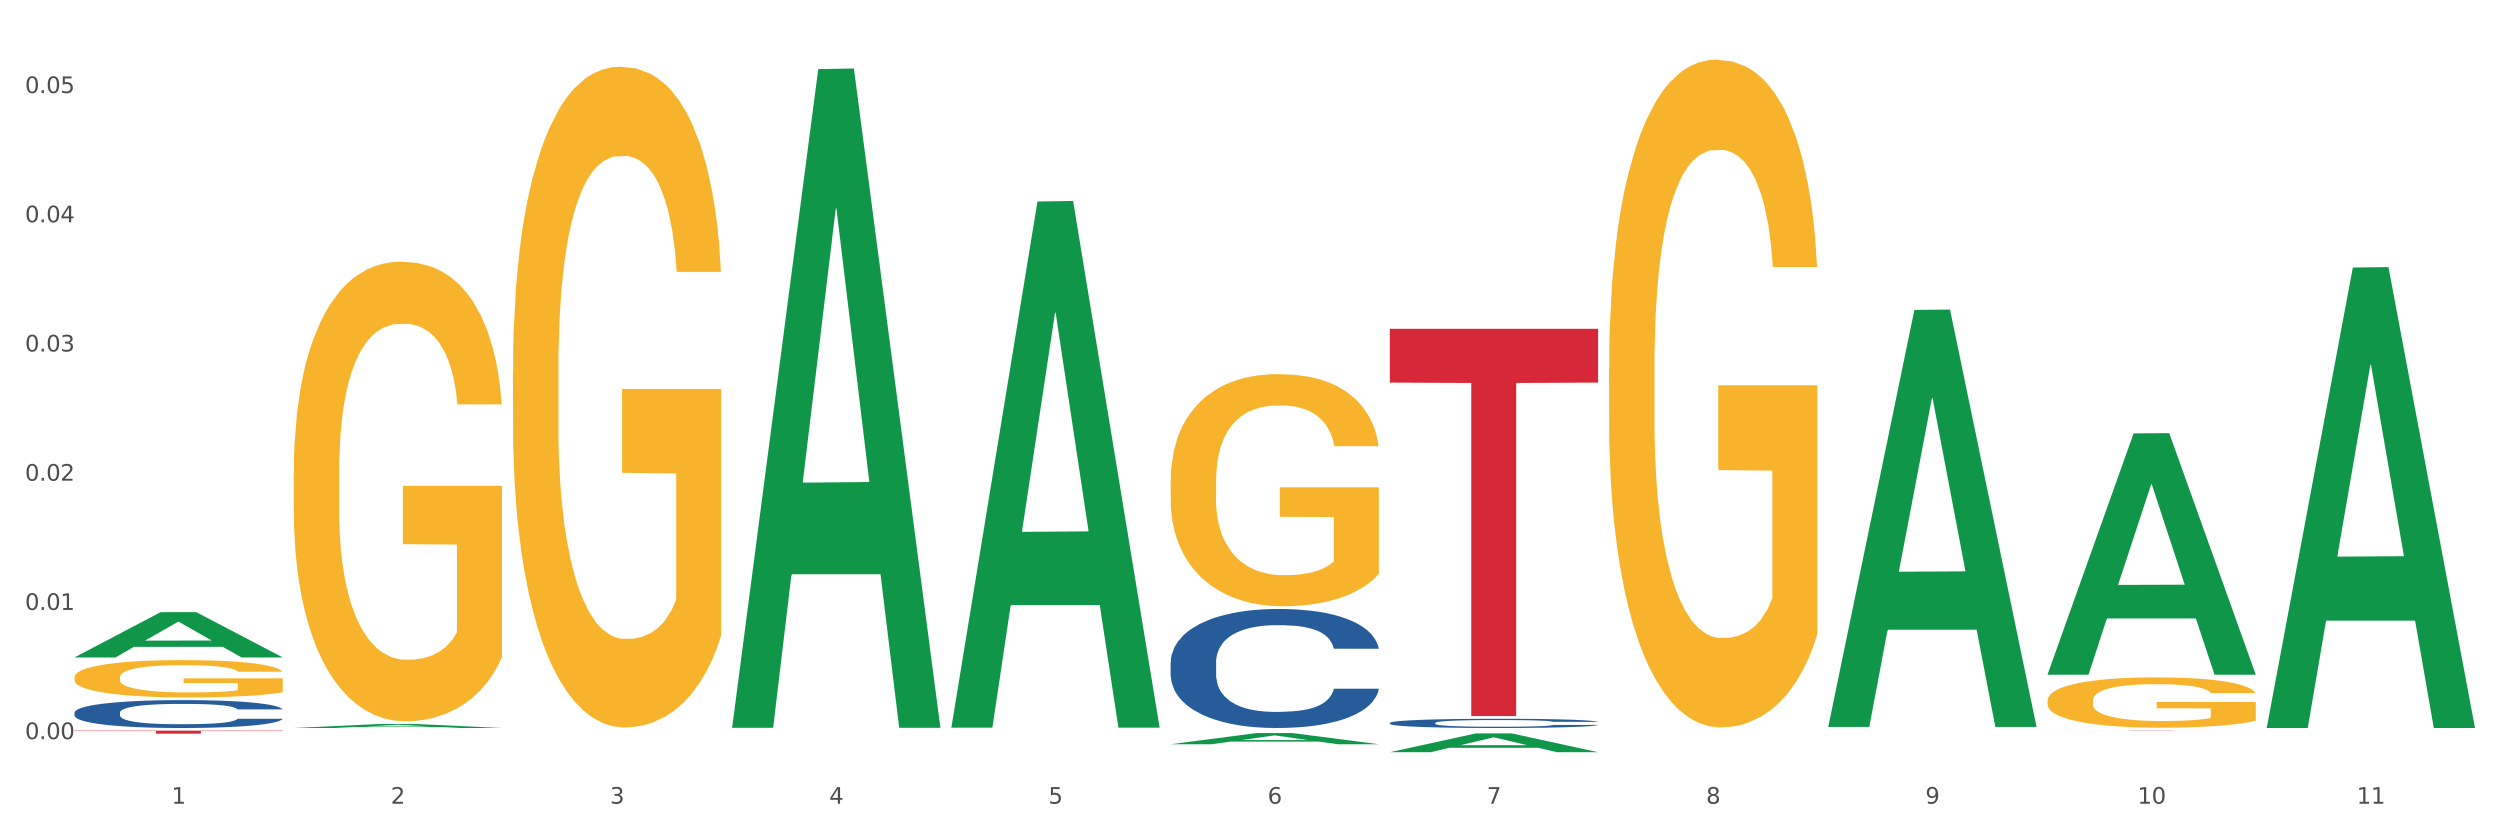 <?xml version="1.0" encoding="utf-8" standalone="no"?>
<!DOCTYPE svg PUBLIC "-//W3C//DTD SVG 1.1//EN"
  "http://www.w3.org/Graphics/SVG/1.1/DTD/svg11.dtd">
<svg xmlns:xlink="http://www.w3.org/1999/xlink" width="1080pt" height="360pt" viewBox="0 0 1080 360" xmlns="http://www.w3.org/2000/svg" version="1.1">
 <rect x="0" y="0" width="1080" height="360" fill="#333333" stroke="none"/>
 <defs>
  <style type="text/css">*{stroke-linejoin: round; stroke-linecap: butt}</style>
 </defs>
 <g id="figure_1">
  <g id="patch_1">
   <path d="M 0 360 
L 1080 360 
L 1080 0 
L 0 0 
z
" style="fill: #ffffff; stroke: #ffffff; stroke-linejoin: miter"/>
  </g>
  <g id="axes_1">
   <g id="matplotlib.axis_1">
    <g id="xtick_1">
     <g id="text_1">
      <!-- 1 -->
      <g style="fill: #4d4d4d" transform="translate(74.106 347.204) scale(0.096 -0.096)">
       <defs>
        <path id="DejaVuSans-31" d="M 794 531 
L 1825 531 
L 1825 4091 
L 703 3866 
L 703 4441 
L 1819 4666 
L 2450 4666 
L 2450 531 
L 3481 531 
L 3481 0 
L 794 0 
L 794 531 
z
" transform="scale(0.016)"/>
       </defs>
       <use xlink:href="#DejaVuSans-31"/>
      </g>
     </g>
    </g>
    <g id="xtick_2">
     <g id="text_2">
      <!-- 2 -->
      <g style="fill: #4d4d4d" transform="translate(168.812 347.204) scale(0.096 -0.096)">
       <defs>
        <path id="DejaVuSans-32" d="M 1228 531 
L 3431 531 
L 3431 0 
L 469 0 
L 469 531 
Q 828 903 1448 1529 
Q 2069 2156 2228 2338 
Q 2531 2678 2651 2914 
Q 2772 3150 2772 3378 
Q 2772 3750 2511 3984 
Q 2250 4219 1831 4219 
Q 1534 4219 1204 4116 
Q 875 4013 500 3803 
L 500 4441 
Q 881 4594 1212 4672 
Q 1544 4750 1819 4750 
Q 2544 4750 2975 4387 
Q 3406 4025 3406 3419 
Q 3406 3131 3298 2873 
Q 3191 2616 2906 2266 
Q 2828 2175 2409 1742 
Q 1991 1309 1228 531 
z
" transform="scale(0.016)"/>
       </defs>
       <use xlink:href="#DejaVuSans-32"/>
      </g>
     </g>
    </g>
    <g id="xtick_3">
     <g id="text_3">
      <!-- 3 -->
      <g style="fill: #4d4d4d" transform="translate(263.517 347.204) scale(0.096 -0.096)">
       <defs>
        <path id="DejaVuSans-33" d="M 2597 2516 
Q 3050 2419 3304 2112 
Q 3559 1806 3559 1356 
Q 3559 666 3084 287 
Q 2609 -91 1734 -91 
Q 1441 -91 1130 -33 
Q 819 25 488 141 
L 488 750 
Q 750 597 1062 519 
Q 1375 441 1716 441 
Q 2309 441 2620 675 
Q 2931 909 2931 1356 
Q 2931 1769 2642 2001 
Q 2353 2234 1838 2234 
L 1294 2234 
L 1294 2753 
L 1863 2753 
Q 2328 2753 2575 2939 
Q 2822 3125 2822 3475 
Q 2822 3834 2567 4026 
Q 2313 4219 1838 4219 
Q 1578 4219 1281 4162 
Q 984 4106 628 3988 
L 628 4550 
Q 988 4650 1302 4700 
Q 1616 4750 1894 4750 
Q 2613 4750 3031 4423 
Q 3450 4097 3450 3541 
Q 3450 3153 3228 2886 
Q 3006 2619 2597 2516 
z
" transform="scale(0.016)"/>
       </defs>
       <use xlink:href="#DejaVuSans-33"/>
      </g>
     </g>
    </g>
    <g id="xtick_4">
     <g id="text_4">
      <!-- 4 -->
      <g style="fill: #4d4d4d" transform="translate(358.223 347.204) scale(0.096 -0.096)">
       <defs>
        <path id="DejaVuSans-34" d="M 2419 4116 
L 825 1625 
L 2419 1625 
L 2419 4116 
z
M 2253 4666 
L 3047 4666 
L 3047 1625 
L 3713 1625 
L 3713 1100 
L 3047 1100 
L 3047 0 
L 2419 0 
L 2419 1100 
L 313 1100 
L 313 1709 
L 2253 4666 
z
" transform="scale(0.016)"/>
       </defs>
       <use xlink:href="#DejaVuSans-34"/>
      </g>
     </g>
    </g>
    <g id="xtick_5">
     <g id="text_5">
      <!-- 5 -->
      <g style="fill: #4d4d4d" transform="translate(452.928 347.204) scale(0.096 -0.096)">
       <defs>
        <path id="DejaVuSans-35" d="M 691 4666 
L 3169 4666 
L 3169 4134 
L 1269 4134 
L 1269 2991 
Q 1406 3038 1543 3061 
Q 1681 3084 1819 3084 
Q 2600 3084 3056 2656 
Q 3513 2228 3513 1497 
Q 3513 744 3044 326 
Q 2575 -91 1722 -91 
Q 1428 -91 1123 -41 
Q 819 9 494 109 
L 494 744 
Q 775 591 1075 516 
Q 1375 441 1709 441 
Q 2250 441 2565 725 
Q 2881 1009 2881 1497 
Q 2881 1984 2565 2268 
Q 2250 2553 1709 2553 
Q 1456 2553 1204 2497 
Q 953 2441 691 2322 
L 691 4666 
z
" transform="scale(0.016)"/>
       </defs>
       <use xlink:href="#DejaVuSans-35"/>
      </g>
     </g>
    </g>
    <g id="xtick_6">
     <g id="text_6">
      <!-- 6 -->
      <g style="fill: #4d4d4d" transform="translate(547.634 347.204) scale(0.096 -0.096)">
       <defs>
        <path id="DejaVuSans-36" d="M 2113 2584 
Q 1688 2584 1439 2293 
Q 1191 2003 1191 1497 
Q 1191 994 1439 701 
Q 1688 409 2113 409 
Q 2538 409 2786 701 
Q 3034 994 3034 1497 
Q 3034 2003 2786 2293 
Q 2538 2584 2113 2584 
z
M 3366 4563 
L 3366 3988 
Q 3128 4100 2886 4159 
Q 2644 4219 2406 4219 
Q 1781 4219 1451 3797 
Q 1122 3375 1075 2522 
Q 1259 2794 1537 2939 
Q 1816 3084 2150 3084 
Q 2853 3084 3261 2657 
Q 3669 2231 3669 1497 
Q 3669 778 3244 343 
Q 2819 -91 2113 -91 
Q 1303 -91 875 529 
Q 447 1150 447 2328 
Q 447 3434 972 4092 
Q 1497 4750 2381 4750 
Q 2619 4750 2861 4703 
Q 3103 4656 3366 4563 
z
" transform="scale(0.016)"/>
       </defs>
       <use xlink:href="#DejaVuSans-36"/>
      </g>
     </g>
    </g>
    <g id="xtick_7">
     <g id="text_7">
      <!-- 7 -->
      <g style="fill: #4d4d4d" transform="translate(642.339 347.204) scale(0.096 -0.096)">
       <defs>
        <path id="DejaVuSans-37" d="M 525 4666 
L 3525 4666 
L 3525 4397 
L 1831 0 
L 1172 0 
L 2766 4134 
L 525 4134 
L 525 4666 
z
" transform="scale(0.016)"/>
       </defs>
       <use xlink:href="#DejaVuSans-37"/>
      </g>
     </g>
    </g>
    <g id="xtick_8">
     <g id="text_8">
      <!-- 8 -->
      <g style="fill: #4d4d4d" transform="translate(737.044 347.204) scale(0.096 -0.096)">
       <defs>
        <path id="DejaVuSans-38" d="M 2034 2216 
Q 1584 2216 1326 1975 
Q 1069 1734 1069 1313 
Q 1069 891 1326 650 
Q 1584 409 2034 409 
Q 2484 409 2743 651 
Q 3003 894 3003 1313 
Q 3003 1734 2745 1975 
Q 2488 2216 2034 2216 
z
M 1403 2484 
Q 997 2584 770 2862 
Q 544 3141 544 3541 
Q 544 4100 942 4425 
Q 1341 4750 2034 4750 
Q 2731 4750 3128 4425 
Q 3525 4100 3525 3541 
Q 3525 3141 3298 2862 
Q 3072 2584 2669 2484 
Q 3125 2378 3379 2068 
Q 3634 1759 3634 1313 
Q 3634 634 3220 271 
Q 2806 -91 2034 -91 
Q 1263 -91 848 271 
Q 434 634 434 1313 
Q 434 1759 690 2068 
Q 947 2378 1403 2484 
z
M 1172 3481 
Q 1172 3119 1398 2916 
Q 1625 2713 2034 2713 
Q 2441 2713 2670 2916 
Q 2900 3119 2900 3481 
Q 2900 3844 2670 4047 
Q 2441 4250 2034 4250 
Q 1625 4250 1398 4047 
Q 1172 3844 1172 3481 
z
" transform="scale(0.016)"/>
       </defs>
       <use xlink:href="#DejaVuSans-38"/>
      </g>
     </g>
    </g>
    <g id="xtick_9">
     <g id="text_9">
      <!-- 9 -->
      <g style="fill: #4d4d4d" transform="translate(831.75 347.204) scale(0.096 -0.096)">
       <defs>
        <path id="DejaVuSans-39" d="M 703 97 
L 703 672 
Q 941 559 1184 500 
Q 1428 441 1663 441 
Q 2288 441 2617 861 
Q 2947 1281 2994 2138 
Q 2813 1869 2534 1725 
Q 2256 1581 1919 1581 
Q 1219 1581 811 2004 
Q 403 2428 403 3163 
Q 403 3881 828 4315 
Q 1253 4750 1959 4750 
Q 2769 4750 3195 4129 
Q 3622 3509 3622 2328 
Q 3622 1225 3098 567 
Q 2575 -91 1691 -91 
Q 1453 -91 1209 -44 
Q 966 3 703 97 
z
M 1959 2075 
Q 2384 2075 2632 2365 
Q 2881 2656 2881 3163 
Q 2881 3666 2632 3958 
Q 2384 4250 1959 4250 
Q 1534 4250 1286 3958 
Q 1038 3666 1038 3163 
Q 1038 2656 1286 2365 
Q 1534 2075 1959 2075 
z
" transform="scale(0.016)"/>
       </defs>
       <use xlink:href="#DejaVuSans-39"/>
      </g>
     </g>
    </g>
    <g id="xtick_10">
     <g id="text_10">
      <!-- 10 -->
      <g style="fill: #4d4d4d" transform="translate(923.401 347.204) scale(0.096 -0.096)">
       <defs>
        <path id="DejaVuSans-30" d="M 2034 4250 
Q 1547 4250 1301 3770 
Q 1056 3291 1056 2328 
Q 1056 1369 1301 889 
Q 1547 409 2034 409 
Q 2525 409 2770 889 
Q 3016 1369 3016 2328 
Q 3016 3291 2770 3770 
Q 2525 4250 2034 4250 
z
M 2034 4750 
Q 2819 4750 3233 4129 
Q 3647 3509 3647 2328 
Q 3647 1150 3233 529 
Q 2819 -91 2034 -91 
Q 1250 -91 836 529 
Q 422 1150 422 2328 
Q 422 3509 836 4129 
Q 1250 4750 2034 4750 
z
" transform="scale(0.016)"/>
       </defs>
       <use xlink:href="#DejaVuSans-31"/>
       <use xlink:href="#DejaVuSans-30" transform="translate(63.623 0)"/>
      </g>
     </g>
    </g>
    <g id="xtick_11">
     <g id="text_11">
      <!-- 11 -->
      <g style="fill: #4d4d4d" transform="translate(1018.107 347.204) scale(0.096 -0.096)">
       <use xlink:href="#DejaVuSans-31"/>
       <use xlink:href="#DejaVuSans-31" transform="translate(63.623 0)"/>
      </g>
     </g>
    </g>
    <g id="xtick_12"/>
    <g id="xtick_13"/>
    <g id="xtick_14"/>
    <g id="xtick_15"/>
    <g id="xtick_16"/>
    <g id="xtick_17"/>
    <g id="xtick_18"/>
    <g id="xtick_19"/>
    <g id="xtick_20"/>
    <g id="xtick_21"/>
   </g>
   <g id="matplotlib.axis_2">
    <g id="ytick_1">
     <g id="text_12">
      <!-- 0.00 -->
      <g style="fill: #4d4d4d" transform="translate(10.8 319.3) scale(0.096 -0.096)">
       <defs>
        <path id="DejaVuSans-2e" d="M 684 794 
L 1344 794 
L 1344 0 
L 684 0 
L 684 794 
z
" transform="scale(0.016)"/>
       </defs>
       <use xlink:href="#DejaVuSans-30"/>
       <use xlink:href="#DejaVuSans-2e" transform="translate(63.623 0)"/>
       <use xlink:href="#DejaVuSans-30" transform="translate(95.41 0)"/>
       <use xlink:href="#DejaVuSans-30" transform="translate(159.033 0)"/>
      </g>
     </g>
    </g>
    <g id="ytick_2">
     <g id="text_13">
      <!-- 0.01 -->
      <g style="fill: #4d4d4d" transform="translate(10.8 263.481) scale(0.096 -0.096)">
       <use xlink:href="#DejaVuSans-30"/>
       <use xlink:href="#DejaVuSans-2e" transform="translate(63.623 0)"/>
       <use xlink:href="#DejaVuSans-30" transform="translate(95.41 0)"/>
       <use xlink:href="#DejaVuSans-31" transform="translate(159.033 0)"/>
      </g>
     </g>
    </g>
    <g id="ytick_3">
     <g id="text_14">
      <!-- 0.02 -->
      <g style="fill: #4d4d4d" transform="translate(10.8 207.662) scale(0.096 -0.096)">
       <use xlink:href="#DejaVuSans-30"/>
       <use xlink:href="#DejaVuSans-2e" transform="translate(63.623 0)"/>
       <use xlink:href="#DejaVuSans-30" transform="translate(95.41 0)"/>
       <use xlink:href="#DejaVuSans-32" transform="translate(159.033 0)"/>
      </g>
     </g>
    </g>
    <g id="ytick_4">
     <g id="text_15">
      <!-- 0.03 -->
      <g style="fill: #4d4d4d" transform="translate(10.8 151.842) scale(0.096 -0.096)">
       <use xlink:href="#DejaVuSans-30"/>
       <use xlink:href="#DejaVuSans-2e" transform="translate(63.623 0)"/>
       <use xlink:href="#DejaVuSans-30" transform="translate(95.41 0)"/>
       <use xlink:href="#DejaVuSans-33" transform="translate(159.033 0)"/>
      </g>
     </g>
    </g>
    <g id="ytick_5">
     <g id="text_16">
      <!-- 0.04 -->
      <g style="fill: #4d4d4d" transform="translate(10.8 96.023) scale(0.096 -0.096)">
       <use xlink:href="#DejaVuSans-30"/>
       <use xlink:href="#DejaVuSans-2e" transform="translate(63.623 0)"/>
       <use xlink:href="#DejaVuSans-30" transform="translate(95.41 0)"/>
       <use xlink:href="#DejaVuSans-34" transform="translate(159.033 0)"/>
      </g>
     </g>
    </g>
    <g id="ytick_6">
     <g id="text_17">
      <!-- 0.05 -->
      <g style="fill: #4d4d4d" transform="translate(10.8 40.204) scale(0.096 -0.096)">
       <use xlink:href="#DejaVuSans-30"/>
       <use xlink:href="#DejaVuSans-2e" transform="translate(63.623 0)"/>
       <use xlink:href="#DejaVuSans-30" transform="translate(95.41 0)"/>
       <use xlink:href="#DejaVuSans-35" transform="translate(159.033 0)"/>
      </g>
     </g>
    </g>
    <g id="ytick_7"/>
    <g id="ytick_8"/>
    <g id="ytick_9"/>
    <g id="ytick_10"/>
    <g id="ytick_11"/>
   </g>
   <g id="PolyCollection_1">
    <path d="M 32.175 283.976 
L 32.268 283.958 
L 69.369 264.459 
L 84.766 264.441 
L 122.145 284.013 
L 104.337 284.013 
L 96.267 279.455 
L 57.96 279.455 
L 57.682 279.529 
L 49.891 284.013 
L 32.175 284.013 
L 32.175 283.976 
L 62.783 276.735 
L 91.444 276.717 
L 77.253 268.612 
L 77.067 268.576 
L 76.882 268.631 
L 62.691 276.717 
L 62.783 276.735 
L 32.175 283.976 
z
" clip-path="url(#pcf99eea2b3)" style="fill: #109648"/>
    <path d="M 884.524 315.653 
L 974.495 315.653 
L 974.495 315.667 
L 939.103 315.667 
L 939.103 315.751 
L 919.702 315.751 
L 919.702 315.667 
L 884.524 315.667 
L 884.524 315.653 
L 884.524 315.653 
z
" clip-path="url(#pcf99eea2b3)" style="fill: #d62839"/>
    <path d="M 600.408 142.033 
L 690.378 142.033 
L 690.378 165.285 
L 654.987 165.442 
L 654.987 309.354 
L 635.586 309.354 
L 635.586 165.442 
L 600.408 165.285 
L 600.408 142.19 
L 600.408 142.033 
z
" clip-path="url(#pcf99eea2b3)" style="fill: #d62839"/>
    <path d="M 32.175 315.653 
L 122.145 315.653 
L 122.145 315.833 
L 86.754 315.834 
L 86.754 316.947 
L 67.353 316.947 
L 67.353 315.834 
L 32.175 315.833 
L 32.175 315.654 
L 32.175 315.653 
z
" clip-path="url(#pcf99eea2b3)" style="fill: #d62839"/>
    <path d="M 884.524 302.686 
L 884.631 302.666 
L 884.631 301.952 
L 884.843 301.336 
L 885.905 299.848 
L 887.499 298.617 
L 888.667 297.962 
L 889.835 297.426 
L 891.216 296.89 
L 892.916 296.335 
L 895.996 295.521 
L 897.908 295.104 
L 900.245 294.667 
L 904.494 294.032 
L 907.575 293.675 
L 910.761 293.377 
L 915.966 293.02 
L 919.365 292.861 
L 922.977 292.742 
L 927.332 292.663 
L 930.625 292.643 
L 937.848 292.702 
L 944.009 292.881 
L 946.983 293.02 
L 950.807 293.258 
L 952.825 293.417 
L 956.118 293.735 
L 959.517 294.151 
L 961.854 294.509 
L 965.359 295.183 
L 968.015 295.858 
L 970.458 296.692 
L 971.733 297.267 
L 972.689 297.803 
L 973.539 298.419 
L 974.388 299.391 
L 955.268 299.391 
L 954.525 298.697 
L 953.356 298.042 
L 951.657 297.406 
L 950.17 297.009 
L 947.62 296.513 
L 945.283 296.196 
L 942.84 295.958 
L 939.866 295.759 
L 937.529 295.66 
L 934.236 295.58 
L 927.757 295.6 
L 923.402 295.759 
L 920.427 295.958 
L 918.515 296.136 
L 916.816 296.335 
L 914.904 296.613 
L 912.673 297.029 
L 911.08 297.406 
L 909.487 297.883 
L 908.212 298.359 
L 907.043 298.915 
L 906.087 299.51 
L 905.344 300.126 
L 904.707 300.88 
L 904.175 302.13 
L 904.175 304.849 
L 904.388 305.465 
L 904.919 306.278 
L 905.556 306.894 
L 906.619 307.628 
L 907.575 308.124 
L 909.38 308.839 
L 911.399 309.434 
L 912.992 309.811 
L 914.585 310.129 
L 917.347 310.566 
L 920.427 310.923 
L 923.083 311.141 
L 926.695 311.34 
L 929.138 311.419 
L 931.262 311.459 
L 936.467 311.459 
L 940.185 311.399 
L 944.327 311.26 
L 947.514 311.082 
L 950.17 310.863 
L 953.144 310.506 
L 955.056 310.169 
L 955.056 306.02 
L 931.687 306.001 
L 931.687 303.242 
L 974.495 303.242 
L 974.495 311.34 
L 972.689 311.756 
L 970.671 312.133 
L 968.546 312.471 
L 965.359 312.888 
L 961.535 313.285 
L 958.136 313.563 
L 954.525 313.801 
L 950.276 314.019 
L 944.752 314.218 
L 941.353 314.297 
L 937.104 314.356 
L 932.112 314.376 
L 927.757 314.337 
L 923.508 314.237 
L 919.047 314.059 
L 914.691 313.801 
L 911.399 313.543 
L 908.106 313.225 
L 904.6 312.808 
L 901.839 312.411 
L 899.714 312.054 
L 897.377 311.598 
L 894.828 311.002 
L 892.916 310.466 
L 891.216 309.911 
L 889.411 309.196 
L 888.136 308.581 
L 886.861 307.807 
L 886.118 307.231 
L 885.268 306.338 
L 884.631 305.088 
L 884.524 302.686 
z
" clip-path="url(#pcf99eea2b3)" style="fill: #f7b32b"/>
    <path d="M 695.113 159.072 
L 695.22 158.809 
L 695.22 149.324 
L 695.432 141.157 
L 696.494 121.397 
L 698.088 105.062 
L 699.256 96.368 
L 700.424 89.254 
L 701.805 82.141 
L 703.505 74.764 
L 706.585 63.962 
L 708.497 58.429 
L 710.834 52.633 
L 715.083 44.202 
L 718.164 39.46 
L 721.35 35.508 
L 726.555 30.765 
L 729.954 28.658 
L 733.566 27.077 
L 737.921 26.023 
L 741.214 25.759 
L 748.437 26.55 
L 754.598 28.921 
L 757.572 30.765 
L 761.396 33.927 
L 763.414 36.035 
L 766.707 40.25 
L 770.106 45.783 
L 772.443 50.525 
L 775.948 59.483 
L 778.604 68.441 
L 781.047 79.506 
L 782.322 87.147 
L 783.278 94.26 
L 784.128 102.428 
L 784.977 115.337 
L 765.857 115.337 
L 765.114 106.116 
L 763.945 97.422 
L 762.246 88.991 
L 760.759 83.722 
L 758.209 77.135 
L 755.872 72.92 
L 753.429 69.758 
L 750.455 67.123 
L 748.118 65.806 
L 744.825 64.752 
L 738.346 65.016 
L 733.991 67.123 
L 731.016 69.758 
L 729.104 72.129 
L 727.405 74.764 
L 725.493 78.452 
L 723.262 83.985 
L 721.669 88.991 
L 720.076 95.314 
L 718.801 101.637 
L 717.632 109.014 
L 716.676 116.918 
L 715.933 125.085 
L 715.296 135.097 
L 714.764 151.695 
L 714.764 187.79 
L 714.977 195.957 
L 715.508 206.759 
L 716.145 214.927 
L 717.208 224.675 
L 718.164 231.261 
L 719.969 240.746 
L 721.988 248.65 
L 723.581 253.656 
L 725.174 257.871 
L 727.936 263.668 
L 731.016 268.41 
L 733.672 271.308 
L 737.284 273.943 
L 739.727 274.996 
L 741.851 275.523 
L 747.056 275.523 
L 750.774 274.733 
L 754.916 272.889 
L 758.103 270.518 
L 760.759 267.62 
L 763.733 262.877 
L 765.645 258.398 
L 765.645 203.334 
L 742.276 203.071 
L 742.276 166.449 
L 785.084 166.449 
L 785.084 273.943 
L 783.278 279.475 
L 781.26 284.481 
L 779.135 288.96 
L 775.948 294.493 
L 772.124 299.762 
L 768.725 303.451 
L 765.114 306.612 
L 760.865 309.51 
L 755.341 312.145 
L 751.942 313.199 
L 747.693 313.989 
L 742.701 314.253 
L 738.346 313.726 
L 734.097 312.408 
L 729.636 310.037 
L 725.28 306.612 
L 721.988 303.187 
L 718.695 298.972 
L 715.189 293.439 
L 712.428 288.17 
L 710.303 283.427 
L 707.966 277.368 
L 705.417 269.464 
L 703.505 262.35 
L 701.805 254.973 
L 700 245.489 
L 698.725 237.321 
L 697.45 227.046 
L 696.707 219.406 
L 695.857 207.55 
L 695.22 190.951 
L 695.113 159.072 
z
" clip-path="url(#pcf99eea2b3)" style="fill: #f7b32b"/>
    <path d="M 600.408 315.654 
L 600.514 315.654 
L 600.514 315.654 
L 600.727 315.654 
L 601.789 315.654 
L 603.382 315.654 
L 604.551 315.654 
L 605.719 315.654 
L 607.1 315.654 
L 608.799 315.653 
L 611.88 315.653 
L 613.792 315.653 
L 616.129 315.653 
L 620.378 315.653 
L 623.458 315.653 
L 626.645 315.653 
L 631.85 315.653 
L 635.249 315.653 
L 638.86 315.653 
L 643.215 315.653 
L 646.508 315.653 
L 653.731 315.653 
L 659.892 315.653 
L 662.867 315.653 
L 666.691 315.653 
L 668.709 315.653 
L 672.002 315.653 
L 675.401 315.653 
L 677.738 315.653 
L 681.243 315.653 
L 683.899 315.653 
L 686.342 315.653 
L 687.616 315.654 
L 688.572 315.654 
L 689.422 315.654 
L 690.272 315.654 
L 671.152 315.654 
L 670.408 315.654 
L 669.24 315.654 
L 667.54 315.654 
L 666.053 315.654 
L 663.504 315.653 
L 661.167 315.653 
L 658.724 315.653 
L 655.75 315.653 
L 653.413 315.653 
L 650.12 315.653 
L 643.64 315.653 
L 639.285 315.653 
L 636.311 315.653 
L 634.399 315.653 
L 632.699 315.653 
L 630.787 315.653 
L 628.557 315.654 
L 626.963 315.654 
L 625.37 315.654 
L 624.095 315.654 
L 622.927 315.654 
L 621.971 315.654 
L 621.227 315.654 
L 620.59 315.654 
L 620.059 315.654 
L 620.059 315.654 
L 620.271 315.654 
L 620.803 315.654 
L 621.44 315.654 
L 622.502 315.654 
L 623.458 315.654 
L 625.264 315.654 
L 627.282 315.654 
L 628.875 315.655 
L 630.469 315.655 
L 633.231 315.655 
L 636.311 315.655 
L 638.967 315.655 
L 642.578 315.655 
L 645.021 315.655 
L 647.146 315.655 
L 652.351 315.655 
L 656.068 315.655 
L 660.211 315.655 
L 663.398 315.655 
L 666.053 315.655 
L 669.027 315.655 
L 670.939 315.655 
L 670.939 315.654 
L 647.571 315.654 
L 647.571 315.654 
L 690.378 315.654 
L 690.378 315.655 
L 688.572 315.655 
L 686.554 315.655 
L 684.43 315.655 
L 681.243 315.655 
L 677.419 315.655 
L 674.02 315.655 
L 670.408 315.655 
L 666.159 315.655 
L 660.636 315.655 
L 657.237 315.655 
L 652.988 315.655 
L 647.995 315.655 
L 643.64 315.655 
L 639.391 315.655 
L 634.93 315.655 
L 630.575 315.655 
L 627.282 315.655 
L 623.989 315.655 
L 620.484 315.655 
L 617.722 315.655 
L 615.598 315.655 
L 613.261 315.655 
L 610.711 315.655 
L 608.799 315.655 
L 607.1 315.655 
L 605.294 315.654 
L 604.019 315.654 
L 602.745 315.654 
L 602.001 315.654 
L 601.151 315.654 
L 600.514 315.654 
L 600.408 315.654 
z
" clip-path="url(#pcf99eea2b3)" style="fill: #f7b32b"/>
    <path d="M 505.702 207.967 
L 505.809 207.875 
L 505.809 204.578 
L 506.021 201.738 
L 507.083 194.869 
L 508.677 189.19 
L 509.845 186.167 
L 511.014 183.694 
L 512.394 181.221 
L 514.094 178.657 
L 517.174 174.901 
L 519.086 172.978 
L 521.423 170.963 
L 525.672 168.032 
L 528.753 166.383 
L 531.939 165.009 
L 537.144 163.36 
L 540.543 162.628 
L 544.155 162.078 
L 548.51 161.712 
L 551.803 161.62 
L 559.026 161.895 
L 565.187 162.719 
L 568.161 163.36 
L 571.985 164.46 
L 574.003 165.192 
L 577.296 166.658 
L 580.695 168.581 
L 583.032 170.23 
L 586.537 173.344 
L 589.193 176.458 
L 591.636 180.305 
L 592.911 182.962 
L 593.867 185.435 
L 594.717 188.274 
L 595.566 192.762 
L 576.446 192.762 
L 575.703 189.556 
L 574.534 186.534 
L 572.835 183.603 
L 571.348 181.771 
L 568.798 179.481 
L 566.461 178.016 
L 564.018 176.916 
L 561.044 176.001 
L 558.707 175.543 
L 555.414 175.176 
L 548.935 175.268 
L 544.58 176.001 
L 541.606 176.916 
L 539.694 177.741 
L 537.994 178.657 
L 536.082 179.939 
L 533.851 181.863 
L 532.258 183.603 
L 530.665 185.801 
L 529.39 187.999 
L 528.222 190.564 
L 527.266 193.312 
L 526.522 196.151 
L 525.885 199.632 
L 525.354 205.402 
L 525.354 217.951 
L 525.566 220.79 
L 526.097 224.545 
L 526.734 227.385 
L 527.797 230.774 
L 528.753 233.064 
L 530.558 236.361 
L 532.577 239.109 
L 534.17 240.849 
L 535.763 242.315 
L 538.525 244.33 
L 541.606 245.979 
L 544.261 246.986 
L 547.873 247.902 
L 550.316 248.268 
L 552.44 248.452 
L 557.645 248.452 
L 561.363 248.177 
L 565.505 247.536 
L 568.692 246.711 
L 571.348 245.704 
L 574.322 244.055 
L 576.234 242.498 
L 576.234 223.355 
L 552.865 223.263 
L 552.865 210.532 
L 595.673 210.532 
L 595.673 247.902 
L 593.867 249.825 
L 591.849 251.566 
L 589.724 253.123 
L 586.537 255.046 
L 582.713 256.878 
L 579.314 258.161 
L 575.703 259.26 
L 571.454 260.267 
L 565.93 261.183 
L 562.531 261.55 
L 558.282 261.824 
L 553.29 261.916 
L 548.935 261.733 
L 544.686 261.275 
L 540.225 260.45 
L 535.87 259.26 
L 532.577 258.069 
L 529.284 256.603 
L 525.778 254.68 
L 523.017 252.848 
L 520.892 251.199 
L 518.555 249.093 
L 516.006 246.345 
L 514.094 243.872 
L 512.394 241.307 
L 510.589 238.01 
L 509.314 235.17 
L 508.039 231.598 
L 507.296 228.942 
L 506.446 224.82 
L 505.809 219.05 
L 505.702 207.967 
z
" clip-path="url(#pcf99eea2b3)" style="fill: #f7b32b"/>
    <path d="M 221.586 160.711 
L 221.692 160.45 
L 221.692 151.065 
L 221.905 142.983 
L 222.967 123.429 
L 224.56 107.265 
L 225.729 98.662 
L 226.897 91.622 
L 228.278 84.583 
L 229.978 77.283 
L 233.058 66.594 
L 234.97 61.119 
L 237.307 55.383 
L 241.556 47.041 
L 244.636 42.348 
L 247.823 38.437 
L 253.028 33.744 
L 256.427 31.659 
L 260.038 30.094 
L 264.394 29.051 
L 267.686 28.791 
L 274.91 29.573 
L 281.07 31.919 
L 284.045 33.744 
L 287.869 36.873 
L 289.887 38.959 
L 293.18 43.13 
L 296.579 48.605 
L 298.916 53.298 
L 302.421 62.162 
L 305.077 71.026 
L 307.52 81.976 
L 308.794 89.537 
L 309.75 96.576 
L 310.6 104.658 
L 311.45 117.433 
L 292.33 117.433 
L 291.586 108.308 
L 290.418 99.704 
L 288.718 91.362 
L 287.231 86.147 
L 284.682 79.63 
L 282.345 75.458 
L 279.902 72.33 
L 276.928 69.723 
L 274.591 68.419 
L 271.298 67.376 
L 264.818 67.637 
L 260.463 69.723 
L 257.489 72.33 
L 255.577 74.676 
L 253.878 77.283 
L 251.966 80.933 
L 249.735 86.408 
L 248.142 91.362 
L 246.548 97.619 
L 245.274 103.876 
L 244.105 111.176 
L 243.149 118.997 
L 242.406 127.079 
L 241.768 136.986 
L 241.237 153.411 
L 241.237 189.129 
L 241.45 197.211 
L 241.981 207.9 
L 242.618 215.982 
L 243.68 225.628 
L 244.636 232.146 
L 246.442 241.532 
L 248.46 249.353 
L 250.054 254.307 
L 251.647 258.478 
L 254.409 264.214 
L 257.489 268.907 
L 260.145 271.774 
L 263.756 274.382 
L 266.199 275.424 
L 268.324 275.946 
L 273.529 275.946 
L 277.246 275.164 
L 281.389 273.339 
L 284.576 270.992 
L 287.231 268.125 
L 290.206 263.432 
L 292.118 259 
L 292.118 204.511 
L 268.749 204.25 
L 268.749 168.011 
L 311.556 168.011 
L 311.556 274.382 
L 309.75 279.857 
L 307.732 284.81 
L 305.608 289.242 
L 302.421 294.717 
L 298.597 299.931 
L 295.198 303.581 
L 291.586 306.71 
L 287.338 309.578 
L 281.814 312.185 
L 278.415 313.228 
L 274.166 314.01 
L 269.174 314.271 
L 264.818 313.749 
L 260.57 312.446 
L 256.108 310.099 
L 251.753 306.71 
L 248.46 303.321 
L 245.167 299.149 
L 241.662 293.674 
L 238.9 288.46 
L 236.776 283.767 
L 234.439 277.771 
L 231.89 269.949 
L 229.978 262.91 
L 228.278 255.61 
L 226.472 246.225 
L 225.198 238.143 
L 223.923 227.975 
L 223.179 220.414 
L 222.33 208.682 
L 221.692 192.257 
L 221.586 160.711 
z
" clip-path="url(#pcf99eea2b3)" style="fill: #f7b32b"/>
    <path d="M 32.175 292.619 
L 32.281 292.604 
L 32.281 292.075 
L 32.494 291.618 
L 33.556 290.515 
L 35.149 289.602 
L 36.318 289.117 
L 37.486 288.719 
L 38.867 288.322 
L 40.567 287.91 
L 43.647 287.306 
L 45.559 286.997 
L 47.896 286.674 
L 52.145 286.203 
L 55.225 285.938 
L 58.412 285.717 
L 63.617 285.452 
L 67.016 285.334 
L 70.627 285.246 
L 74.983 285.187 
L 78.275 285.172 
L 85.499 285.217 
L 91.659 285.349 
L 94.634 285.452 
L 98.458 285.629 
L 100.476 285.746 
L 103.769 285.982 
L 107.168 286.291 
L 109.505 286.556 
L 113.01 287.056 
L 115.666 287.557 
L 118.109 288.175 
L 119.383 288.601 
L 120.339 288.999 
L 121.189 289.455 
L 122.039 290.176 
L 102.919 290.176 
L 102.175 289.661 
L 101.007 289.175 
L 99.307 288.704 
L 97.82 288.41 
L 95.271 288.042 
L 92.934 287.807 
L 90.491 287.63 
L 87.517 287.483 
L 85.18 287.409 
L 81.887 287.351 
L 75.407 287.365 
L 71.052 287.483 
L 68.078 287.63 
L 66.166 287.763 
L 64.467 287.91 
L 62.555 288.116 
L 60.324 288.425 
L 58.731 288.704 
L 57.137 289.058 
L 55.863 289.411 
L 54.694 289.823 
L 53.738 290.264 
L 52.995 290.721 
L 52.357 291.28 
L 51.826 292.207 
L 51.826 294.223 
L 52.039 294.679 
L 52.57 295.283 
L 53.207 295.739 
L 54.269 296.284 
L 55.225 296.651 
L 57.031 297.181 
L 59.049 297.623 
L 60.643 297.902 
L 62.236 298.138 
L 64.998 298.462 
L 68.078 298.726 
L 70.734 298.888 
L 74.345 299.036 
L 76.788 299.094 
L 78.913 299.124 
L 84.118 299.124 
L 87.835 299.08 
L 91.978 298.977 
L 95.165 298.844 
L 97.82 298.682 
L 100.795 298.417 
L 102.707 298.167 
L 102.707 295.091 
L 79.338 295.077 
L 79.338 293.031 
L 122.145 293.031 
L 122.145 299.036 
L 120.339 299.345 
L 118.321 299.624 
L 116.197 299.874 
L 113.01 300.183 
L 109.186 300.478 
L 105.787 300.684 
L 102.175 300.86 
L 97.927 301.022 
L 92.403 301.169 
L 89.004 301.228 
L 84.755 301.272 
L 79.763 301.287 
L 75.407 301.258 
L 71.159 301.184 
L 66.697 301.052 
L 62.342 300.86 
L 59.049 300.669 
L 55.756 300.434 
L 52.251 300.125 
L 49.489 299.83 
L 47.365 299.565 
L 45.028 299.227 
L 42.479 298.785 
L 40.567 298.388 
L 38.867 297.976 
L 37.061 297.446 
L 35.787 296.99 
L 34.512 296.416 
L 33.768 295.989 
L 32.919 295.327 
L 32.281 294.4 
L 32.175 292.619 
z
" clip-path="url(#pcf99eea2b3)" style="fill: #f7b32b"/>
    <path d="M 32.175 307.86 
L 32.281 307.849 
L 32.281 307.541 
L 32.6 307.122 
L 33.77 306.352 
L 35.259 305.769 
L 37.811 305.087 
L 39.194 304.801 
L 41.002 304.482 
L 44.724 303.965 
L 48.978 303.525 
L 51.956 303.283 
L 54.189 303.129 
L 59.187 302.854 
L 62.059 302.733 
L 65.036 302.634 
L 67.589 302.568 
L 71.843 302.491 
L 75.246 302.458 
L 79.181 302.447 
L 82.477 302.458 
L 86.838 302.502 
L 93.219 302.634 
L 95.665 302.711 
L 98.961 302.843 
L 102.365 303.019 
L 105.13 303.195 
L 108.32 303.448 
L 111.617 303.778 
L 114.807 304.196 
L 117.041 304.581 
L 118.848 304.988 
L 120.444 305.483 
L 121.613 306.022 
L 122.145 306.473 
L 102.684 306.473 
L 102.152 306.066 
L 101.088 305.626 
L 100.025 305.329 
L 98.855 305.087 
L 97.047 304.812 
L 95.452 304.636 
L 92.793 304.427 
L 90.347 304.295 
L 88.327 304.218 
L 85.881 304.152 
L 80.67 304.086 
L 76.947 304.086 
L 74.608 304.108 
L 71.736 304.163 
L 69.29 304.24 
L 66.419 304.372 
L 64.186 304.515 
L 61.952 304.702 
L 60.676 304.834 
L 58.762 305.076 
L 57.486 305.274 
L 55.784 305.615 
L 54.827 305.857 
L 53.126 306.484 
L 52.381 306.946 
L 52.062 307.265 
L 51.849 307.618 
L 51.849 309.334 
L 52.487 310.104 
L 53.019 310.434 
L 53.87 310.808 
L 55.465 311.292 
L 57.805 311.765 
L 60.251 312.106 
L 62.271 312.315 
L 64.186 312.469 
L 66.1 312.59 
L 68.44 312.7 
L 70.354 312.766 
L 73.225 312.832 
L 76.628 312.865 
L 79.287 312.865 
L 84.711 312.81 
L 87.157 312.755 
L 89.496 312.678 
L 92.049 312.557 
L 94.069 312.425 
L 95.239 312.326 
L 97.153 312.117 
L 98.642 311.897 
L 99.919 311.644 
L 100.769 311.424 
L 101.726 311.094 
L 102.471 310.72 
L 102.684 310.522 
L 122.145 310.522 
L 121.72 310.918 
L 120.975 311.303 
L 119.487 311.82 
L 118.317 312.117 
L 116.509 312.48 
L 114.595 312.788 
L 111.936 313.129 
L 109.49 313.382 
L 106.937 313.602 
L 104.172 313.8 
L 99.174 314.076 
L 97.366 314.153 
L 93.538 314.285 
L 90.56 314.362 
L 86.2 314.439 
L 81.733 314.483 
L 77.054 314.494 
L 72.906 314.472 
L 68.333 314.406 
L 65.462 314.34 
L 62.271 314.241 
L 58.549 314.087 
L 55.04 313.9 
L 51.743 313.679 
L 48.659 313.426 
L 45.788 313.14 
L 42.065 312.667 
L 39.3 312.205 
L 37.28 311.776 
L 35.897 311.413 
L 34.515 310.951 
L 33.77 310.632 
L 32.6 309.862 
L 32.175 309.147 
L 32.175 307.86 
z
" clip-path="url(#pcf99eea2b3)" style="fill: #255c99"/>
    <path d="M 505.702 286.178 
L 505.809 286.131 
L 505.809 284.817 
L 506.128 283.032 
L 507.298 279.745 
L 508.786 277.257 
L 511.339 274.345 
L 512.721 273.124 
L 514.529 271.763 
L 518.251 269.556 
L 522.505 267.677 
L 525.483 266.644 
L 527.716 265.987 
L 532.715 264.813 
L 535.586 264.296 
L 538.564 263.874 
L 541.116 263.592 
L 545.37 263.263 
L 548.773 263.122 
L 552.708 263.076 
L 556.005 263.122 
L 560.365 263.31 
L 566.746 263.874 
L 569.192 264.202 
L 572.489 264.766 
L 575.892 265.517 
L 578.657 266.269 
L 581.847 267.349 
L 585.144 268.757 
L 588.335 270.542 
L 590.568 272.185 
L 592.376 273.923 
L 593.971 276.036 
L 595.141 278.337 
L 595.673 280.262 
L 576.211 280.262 
L 575.679 278.524 
L 574.616 276.646 
L 573.552 275.378 
L 572.382 274.345 
L 570.575 273.171 
L 568.979 272.42 
L 566.321 271.528 
L 563.875 270.964 
L 561.854 270.636 
L 559.408 270.354 
L 554.197 270.072 
L 550.475 270.072 
L 548.135 270.166 
L 545.264 270.401 
L 542.818 270.73 
L 539.946 271.293 
L 537.713 271.903 
L 535.48 272.702 
L 534.204 273.265 
L 532.289 274.298 
L 531.013 275.144 
L 529.312 276.599 
L 528.354 277.632 
L 526.653 280.309 
L 525.908 282.281 
L 525.589 283.643 
L 525.377 285.145 
L 525.377 292.471 
L 526.015 295.758 
L 526.547 297.166 
L 527.397 298.763 
L 528.993 300.829 
L 531.332 302.848 
L 533.778 304.304 
L 535.799 305.196 
L 537.713 305.853 
L 539.627 306.37 
L 541.967 306.84 
L 543.881 307.121 
L 546.753 307.403 
L 550.156 307.544 
L 552.814 307.544 
L 558.238 307.309 
L 560.684 307.074 
L 563.024 306.746 
L 565.576 306.229 
L 567.597 305.666 
L 568.767 305.243 
L 570.681 304.351 
L 572.17 303.412 
L 573.446 302.332 
L 574.297 301.393 
L 575.254 299.984 
L 575.998 298.387 
L 576.211 297.542 
L 595.673 297.542 
L 595.247 299.233 
L 594.503 300.876 
L 593.014 303.083 
L 591.844 304.351 
L 590.036 305.9 
L 588.122 307.215 
L 585.463 308.671 
L 583.017 309.751 
L 580.465 310.69 
L 577.7 311.535 
L 572.701 312.709 
L 570.894 313.038 
L 567.065 313.601 
L 564.087 313.93 
L 559.727 314.259 
L 555.26 314.447 
L 550.581 314.494 
L 546.434 314.4 
L 541.861 314.118 
L 538.989 313.836 
L 535.799 313.414 
L 532.077 312.756 
L 528.567 311.958 
L 525.27 311.019 
L 522.186 309.939 
L 519.315 308.718 
L 515.593 306.699 
L 512.828 304.727 
L 510.807 302.895 
L 509.425 301.346 
L 508.042 299.373 
L 507.298 298.012 
L 506.128 294.725 
L 505.702 291.672 
L 505.702 286.178 
z
" clip-path="url(#pcf99eea2b3)" style="fill: #255c99"/>
    <path d="M 126.88 204.791 
L 126.987 204.61 
L 126.987 198.082 
L 127.199 192.46 
L 128.261 178.86 
L 129.855 167.618 
L 131.023 161.634 
L 132.192 156.738 
L 133.572 151.842 
L 135.272 146.765 
L 138.352 139.33 
L 140.264 135.522 
L 142.601 131.533 
L 146.85 125.73 
L 149.931 122.466 
L 153.117 119.746 
L 158.322 116.482 
L 161.721 115.031 
L 165.333 113.943 
L 169.688 113.218 
L 172.981 113.037 
L 180.204 113.581 
L 186.365 115.213 
L 189.339 116.482 
L 193.163 118.658 
L 195.181 120.109 
L 198.474 123.01 
L 201.873 126.818 
L 204.21 130.082 
L 207.716 136.247 
L 210.371 142.413 
L 212.814 150.029 
L 214.089 155.287 
L 215.045 160.183 
L 215.895 165.805 
L 216.744 174.69 
L 197.624 174.69 
L 196.881 168.343 
L 195.712 162.359 
L 194.013 156.557 
L 192.526 152.93 
L 189.976 148.397 
L 187.64 145.495 
L 185.196 143.319 
L 182.222 141.506 
L 179.885 140.599 
L 176.592 139.874 
L 170.113 140.055 
L 165.758 141.506 
L 162.784 143.319 
L 160.872 144.951 
L 159.172 146.765 
L 157.26 149.303 
L 155.029 153.111 
L 153.436 156.557 
L 151.843 160.909 
L 150.568 165.261 
L 149.4 170.338 
L 148.444 175.778 
L 147.7 181.399 
L 147.063 188.29 
L 146.532 199.714 
L 146.532 224.556 
L 146.744 230.178 
L 147.275 237.612 
L 147.912 243.234 
L 148.975 249.943 
L 149.931 254.476 
L 151.736 261.004 
L 153.755 266.444 
L 155.348 269.889 
L 156.941 272.791 
L 159.703 276.78 
L 162.784 280.044 
L 165.439 282.039 
L 169.051 283.852 
L 171.494 284.577 
L 173.618 284.94 
L 178.823 284.94 
L 182.541 284.396 
L 186.684 283.127 
L 189.87 281.495 
L 192.526 279.5 
L 195.5 276.236 
L 197.412 273.153 
L 197.412 235.255 
L 174.043 235.074 
L 174.043 209.868 
L 216.851 209.868 
L 216.851 283.852 
L 215.045 287.66 
L 213.027 291.105 
L 210.902 294.188 
L 207.716 297.996 
L 203.892 301.623 
L 200.492 304.161 
L 196.881 306.337 
L 192.632 308.332 
L 187.108 310.145 
L 183.709 310.871 
L 179.46 311.415 
L 174.468 311.596 
L 170.113 311.233 
L 165.864 310.327 
L 161.403 308.695 
L 157.048 306.337 
L 153.755 303.98 
L 150.462 301.079 
L 146.956 297.271 
L 144.195 293.644 
L 142.07 290.38 
L 139.733 286.209 
L 137.184 280.769 
L 135.272 275.873 
L 133.572 270.796 
L 131.767 264.268 
L 130.492 258.647 
L 129.217 251.575 
L 128.474 246.316 
L 127.624 238.156 
L 126.987 226.732 
L 126.88 204.791 
z
" clip-path="url(#pcf99eea2b3)" style="fill: #f7b32b"/>
    <path d="M 126.88 314.49 
L 126.973 314.489 
L 164.074 312.757 
L 179.471 312.756 
L 216.851 314.494 
L 199.042 314.494 
L 190.973 314.089 
L 152.666 314.089 
L 152.387 314.095 
L 144.596 314.494 
L 126.88 314.494 
L 126.88 314.49 
L 157.489 313.847 
L 186.15 313.846 
L 171.958 313.126 
L 171.773 313.123 
L 171.587 313.128 
L 157.396 313.846 
L 157.489 313.847 
L 126.88 314.49 
z
" clip-path="url(#pcf99eea2b3)" style="fill: #109648"/>
    <path d="M 316.291 313.869 
L 316.384 313.602 
L 353.485 29.847 
L 368.882 29.579 
L 406.262 314.404 
L 388.453 314.404 
L 380.384 248.079 
L 342.077 248.079 
L 341.798 249.148 
L 334.007 314.404 
L 316.291 314.404 
L 316.291 313.869 
L 346.9 208.497 
L 375.56 208.23 
L 361.369 90.288 
L 361.184 89.754 
L 360.998 90.556 
L 346.807 208.23 
L 346.9 208.497 
L 316.291 313.869 
z
" clip-path="url(#pcf99eea2b3)" style="fill: #109648"/>
    <path d="M 410.997 313.937 
L 411.09 313.723 
L 448.191 87.03 
L 463.588 86.816 
L 500.967 314.364 
L 483.159 314.364 
L 475.089 261.377 
L 436.782 261.377 
L 436.504 262.231 
L 428.713 314.364 
L 410.997 314.364 
L 410.997 313.937 
L 441.605 229.755 
L 470.266 229.541 
L 456.075 135.317 
L 455.889 134.89 
L 455.704 135.531 
L 441.513 229.541 
L 441.605 229.755 
L 410.997 313.937 
z
" clip-path="url(#pcf99eea2b3)" style="fill: #109648"/>
    <path d="M 979.23 314.12 
L 979.323 313.933 
L 1016.424 115.572 
L 1031.821 115.385 
L 1069.2 314.494 
L 1051.391 314.494 
L 1043.322 268.129 
L 1005.015 268.129 
L 1004.737 268.876 
L 996.946 314.494 
L 979.23 314.494 
L 979.23 314.12 
L 1009.838 240.459 
L 1038.499 240.272 
L 1024.308 157.824 
L 1024.122 157.451 
L 1023.937 158.011 
L 1009.745 240.272 
L 1009.838 240.459 
L 979.23 314.12 
z
" clip-path="url(#pcf99eea2b3)" style="fill: #109648"/>
    <path d="M 884.524 291.287 
L 884.617 291.189 
L 921.718 187.219 
L 937.115 187.121 
L 974.495 291.483 
L 956.686 291.483 
L 948.616 267.181 
L 910.31 267.181 
L 910.031 267.573 
L 902.24 291.483 
L 884.524 291.483 
L 884.524 291.287 
L 915.133 252.678 
L 943.793 252.58 
L 929.602 209.365 
L 929.417 209.169 
L 929.231 209.463 
L 915.04 252.58 
L 915.133 252.678 
L 884.524 291.287 
z
" clip-path="url(#pcf99eea2b3)" style="fill: #109648"/>
    <path d="M 789.819 313.697 
L 789.912 313.528 
L 827.013 133.888 
L 842.41 133.718 
L 879.789 314.036 
L 861.981 314.036 
L 853.911 272.046 
L 815.604 272.046 
L 815.326 272.723 
L 807.535 314.036 
L 789.819 314.036 
L 789.819 313.697 
L 820.427 246.988 
L 849.088 246.819 
L 834.897 172.152 
L 834.711 171.814 
L 834.526 172.321 
L 820.335 246.819 
L 820.427 246.988 
L 789.819 313.697 
z
" clip-path="url(#pcf99eea2b3)" style="fill: #109648"/>
    <path d="M 600.408 324.934 
L 600.501 324.927 
L 637.602 316.822 
L 652.999 316.814 
L 690.378 324.95 
L 672.57 324.95 
L 664.5 323.055 
L 626.193 323.055 
L 625.915 323.086 
L 618.124 324.95 
L 600.408 324.95 
L 600.408 324.934 
L 631.016 321.925 
L 659.677 321.917 
L 645.486 318.548 
L 645.3 318.533 
L 645.115 318.556 
L 630.924 321.917 
L 631.016 321.925 
L 600.408 324.934 
z
" clip-path="url(#pcf99eea2b3)" style="fill: #109648"/>
    <path d="M 505.702 321.503 
L 505.795 321.499 
L 542.896 316.678 
L 558.293 316.674 
L 595.673 321.513 
L 577.864 321.513 
L 569.795 320.386 
L 531.488 320.386 
L 531.209 320.404 
L 523.418 321.513 
L 505.702 321.513 
L 505.702 321.503 
L 536.311 319.713 
L 564.971 319.709 
L 550.78 317.705 
L 550.595 317.696 
L 550.409 317.71 
L 536.218 319.709 
L 536.311 319.713 
L 505.702 321.503 
z
" clip-path="url(#pcf99eea2b3)" style="fill: #109648"/>
    <path d="M 600.408 312.302 
L 600.514 312.298 
L 600.514 312.197 
L 600.833 312.058 
L 602.003 311.804 
L 603.492 311.611 
L 606.044 311.386 
L 607.427 311.292 
L 609.235 311.186 
L 612.957 311.015 
L 617.211 310.87 
L 620.189 310.79 
L 622.422 310.739 
L 627.42 310.648 
L 630.292 310.608 
L 633.269 310.576 
L 635.822 310.554 
L 640.076 310.528 
L 643.479 310.517 
L 647.414 310.514 
L 650.71 310.517 
L 655.071 310.532 
L 661.451 310.576 
L 663.897 310.601 
L 667.194 310.645 
L 670.597 310.703 
L 673.362 310.761 
L 676.553 310.845 
L 679.85 310.954 
L 683.04 311.092 
L 685.273 311.219 
L 687.081 311.353 
L 688.677 311.517 
L 689.846 311.695 
L 690.378 311.844 
L 670.916 311.844 
L 670.385 311.71 
L 669.321 311.564 
L 668.258 311.466 
L 667.088 311.386 
L 665.28 311.295 
L 663.685 311.237 
L 661.026 311.168 
L 658.58 311.124 
L 656.559 311.099 
L 654.113 311.077 
L 648.902 311.055 
L 645.18 311.055 
L 642.841 311.063 
L 639.969 311.081 
L 637.523 311.106 
L 634.652 311.15 
L 632.419 311.197 
L 630.185 311.259 
L 628.909 311.302 
L 626.995 311.382 
L 625.719 311.448 
L 624.017 311.561 
L 623.06 311.641 
L 621.358 311.848 
L 620.614 312 
L 620.295 312.106 
L 620.082 312.222 
L 620.082 312.789 
L 620.72 313.043 
L 621.252 313.152 
L 622.103 313.276 
L 623.698 313.436 
L 626.038 313.592 
L 628.484 313.705 
L 630.504 313.774 
L 632.419 313.825 
L 634.333 313.865 
L 636.672 313.901 
L 638.587 313.923 
L 641.458 313.945 
L 644.861 313.956 
L 647.52 313.956 
L 652.944 313.938 
L 655.39 313.919 
L 657.729 313.894 
L 660.282 313.854 
L 662.302 313.81 
L 663.472 313.778 
L 665.386 313.709 
L 666.875 313.636 
L 668.151 313.552 
L 669.002 313.48 
L 669.959 313.371 
L 670.704 313.247 
L 670.916 313.182 
L 690.378 313.182 
L 689.953 313.312 
L 689.208 313.44 
L 687.719 313.61 
L 686.55 313.709 
L 684.742 313.828 
L 682.827 313.93 
L 680.169 314.043 
L 677.723 314.127 
L 675.17 314.199 
L 672.405 314.265 
L 667.407 314.355 
L 665.599 314.381 
L 661.771 314.425 
L 658.793 314.45 
L 654.433 314.475 
L 649.966 314.49 
L 645.287 314.494 
L 641.139 314.486 
L 636.566 314.465 
L 633.695 314.443 
L 630.504 314.41 
L 626.782 314.359 
L 623.273 314.297 
L 619.976 314.225 
L 616.892 314.141 
L 614.02 314.047 
L 610.298 313.89 
L 607.533 313.738 
L 605.513 313.596 
L 604.13 313.476 
L 602.748 313.323 
L 602.003 313.218 
L 600.833 312.963 
L 600.408 312.727 
L 600.408 312.302 
z
" clip-path="url(#pcf99eea2b3)" style="fill: #255c99"/>
   </g>
  </g>
 </g>
 <defs>
  <clipPath id="pcf99eea2b3">
   <rect x="32.175" y="10.8" width="1037.025" height="329.109"/>
  </clipPath>
 </defs>
</svg>
